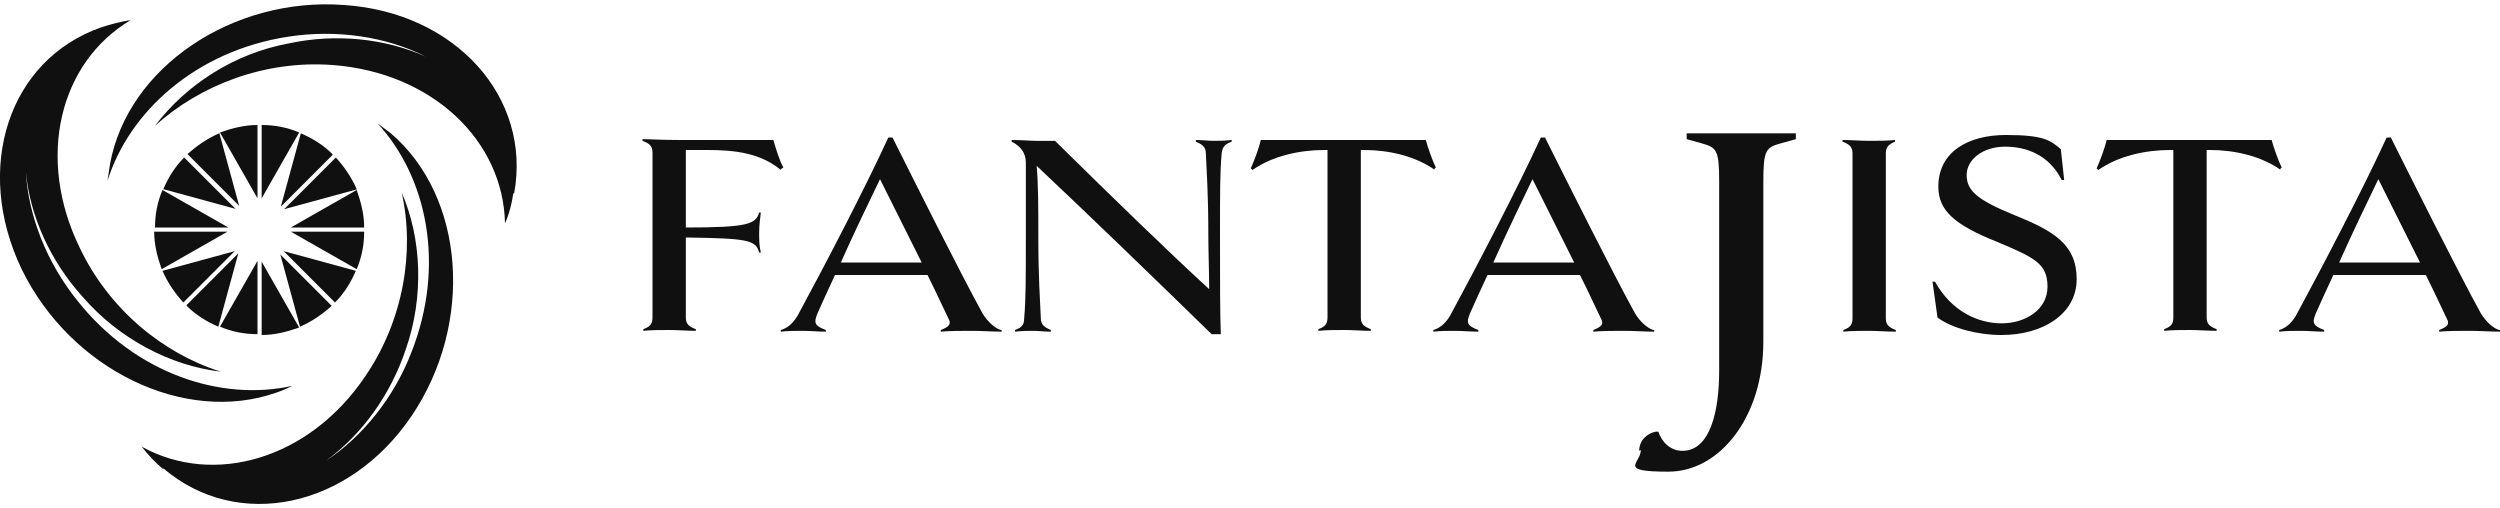 <?xml version="1.0" encoding="UTF-8"?>
<svg id="_レイヤー_1" data-name="レイヤー 1" xmlns="http://www.w3.org/2000/svg" version="1.1" viewBox="0 0 300 61">
  <defs>
    <style>
      .cls-1 {
        fill: #101010;
        stroke-width: 0px;
      }
    </style>
  </defs>
  <g>
    <g>
      <path class="cls-1" d="M227.4,39.8c-.9,0-2.2-.1-3.1-.1s-2.2,0-3.1.1v-.2c.8-.3,1.1-.6,1.1-1.4,0-1.1,0-4.5,0-9.9s0-8.8,0-9.9c0-.8-.4-1.1-1.2-1.4v-.2c1,0,2.2.1,3.2.1s2.2,0,3.1-.1v.2c-.7.3-1.1.6-1.1,1.4,0,1.1,0,4.5,0,9.9s0,8.8,0,9.9c0,.8.4,1.1,1.2,1.4v.2Z"/>
      <path class="cls-1" d="M240.1,40.2c-2.7,0-5.9-.8-7.6-2.1l-.6-4.3h.3c2,3.6,5.2,5,8,5s5.5-1.6,5.5-4.4-1.6-3.5-6.1-5.4c-5-2-7-3.7-7-6.6,0-4.2,3.6-6.2,8.1-6.2s5.3.6,6.6,1.7l.4,3.7h-.3c-1.5-3-4.2-4-6.8-4s-4.6,1.5-4.6,3.4,1.3,3,5.7,4.8c4.7,1.9,7.5,3.5,7.5,7.7s-4.1,6.7-9,6.7Z"/>
      <path class="cls-1" d="M273.7,20.4c-2.4-1.7-5.6-2.4-8.5-2.4h-.4v10.2c0,5.4,0,8.8,0,9.9,0,.8.4,1.1,1.2,1.4v.2c-.9,0-2.2-.1-3.2-.1s-2.2,0-3.1.1v-.2c.8-.3,1.1-.6,1.1-1.4,0-1.1,0-4.5,0-9.9v-10.2h-.4c-2.9,0-6.2.7-8.6,2.4l-.2-.2c.4-.9,1-2.5,1.2-3.4h19.8c.2.8.8,2.5,1.2,3.3l-.2.2Z"/>
      <path class="cls-1" d="M300,39.6v.2c-1.1,0-2.4-.1-3.6-.1s-2.7,0-3.7.1v-.2c1-.4,1.3-.7.9-1.4-.4-.8-1.3-2.8-2.5-5.2h-11.1c-.9,1.9-1.6,3.5-2.1,4.6-.5,1.2-.3,1.5,1,2v.2c-1,0-1.9-.1-2.8-.1s-1.7,0-2.6.1v-.2c.7-.2,1.4-.7,2-1.7,3.2-5.9,8.1-15.3,10.9-21.4h.5c2.5,5,8.1,16.2,10.8,21.1.6,1,1.5,1.8,2.2,2ZM290.4,31.5c-1.8-3.6-3.8-7.6-5-10-1.2,2.5-3.1,6.4-4.7,10h9.7Z"/>
    </g>
    <g>
      <path class="cls-1" d="M93.7,20.4c-2.4-2-5.4-2.4-8.8-2.4s-1.7,0-2.6,0c0,1.4,0,4.8,0,9.3,7.4,0,8.4-.4,8.8-1.8h.2c-.1.9-.2,1.5-.2,2.4s0,1.6.2,2.4h-.2c-.4-1.5-1.4-1.7-8.8-1.8,0,5.1,0,8.5,0,9.6,0,.8.4,1.1,1.2,1.4v.2c-.9,0-2.2-.1-3.2-.1s-2.2,0-3.1.1v-.2c.8-.3,1.1-.6,1.1-1.4,0-1.1,0-4.5,0-9.9s0-8.8,0-9.9c0-.8-.4-1.1-1.2-1.4v-.2c1,0,2.2.1,4.7.1h11c.3,1,.7,2.4,1.2,3.3l-.3.2Z"/>
      <path class="cls-1" d="M120.2,39.6v.2c-1.1,0-2.4-.1-3.6-.1s-2.7,0-3.7.1v-.2c1-.4,1.3-.7.9-1.4-.4-.8-1.3-2.8-2.5-5.2h-11.1c-.9,1.9-1.6,3.5-2.1,4.6-.5,1.2-.3,1.5,1,2v.2c-1,0-1.9-.1-2.8-.1s-1.7,0-2.6.1v-.2c.7-.2,1.4-.7,2-1.7,3.2-5.9,8.1-15.3,10.9-21.4h.5c2.5,5,8.1,16.2,10.8,21.1.6,1,1.5,1.8,2.2,2ZM110.6,31.5c-1.8-3.6-3.8-7.6-5-10-1.2,2.5-3.1,6.4-4.7,10h9.7Z"/>
      <path class="cls-1" d="M147.8,17c-.8.3-1.1.6-1.2,1.4-.2,2.3-.2,4.5-.2,9.9s0,9.5.1,11.8h-1.1c-7.3-7.1-14.1-13.7-21-20.2.2,2.3.2,4.9.2,8.4,0,5,.2,7.6.3,9.9,0,.8.5,1.1,1.2,1.4v.2c-.8,0-1.5-.1-2.1-.1s-1.3,0-2.2.1v-.2c.8-.3,1.1-.6,1.1-1.4.2-2.3.2-4.5.2-9.9s0-7.9,0-8.8c0-1.2-.7-2-1.7-2.5v-.2c1.3,0,2.3.1,2.9.1s1.5,0,2.3,0c7.1,7,13.6,13.3,18.5,17.8,0-1.9-.1-4.7-.1-6.4,0-5-.2-7.6-.3-9.9,0-.8-.5-1.1-1.2-1.4v-.2c.8,0,1.5.1,2.1.1s1.3,0,2.2-.1v.2Z"/>
      <path class="cls-1" d="M172.2,20.4c-2.4-1.7-5.6-2.4-8.5-2.4h-.4v10.2c0,5.4,0,8.8,0,9.9,0,.8.4,1.1,1.2,1.4v.2c-.9,0-2.2-.1-3.2-.1s-2.2,0-3.1.1v-.2c.8-.3,1.1-.6,1.1-1.4,0-1.1,0-4.5,0-9.9v-10.2h-.4c-2.9,0-6.2.7-8.6,2.4l-.2-.2c.4-.9,1-2.5,1.2-3.4h19.8c.2.8.8,2.5,1.2,3.3l-.2.2Z"/>
      <path class="cls-1" d="M198.5,39.6v.2c-1.1,0-2.4-.1-3.6-.1s-2.7,0-3.7.1v-.2c1-.4,1.3-.7.9-1.4-.4-.8-1.3-2.8-2.5-5.2h-11.1c-.9,1.9-1.6,3.5-2.1,4.6-.5,1.2-.3,1.5,1,2v.2c-1,0-1.9-.1-2.8-.1s-1.7,0-2.6.1v-.2c.7-.2,1.4-.7,2-1.7,3.2-5.9,8.1-15.3,10.9-21.4h.5c2.5,5,8.1,16.2,10.8,21.1.6,1,1.5,1.8,2.2,2ZM188.9,31.5c-1.8-3.6-3.8-7.6-5-10-1.2,2.5-3.1,6.4-4.7,10h9.7Z"/>
    </g>
    <path class="cls-1" d="M196.7,54.1c0-1.2.9-2.1,2-2.3h.3c.4,1.2,1.4,2.3,2.9,2.3,3.3,0,4.4-4.7,4.4-9.6v-22.7c0-3.8-.3-4.1-2.1-4.6l-1.8-.5v-.7h13.1v.7l-1.8.5c-1.8.5-2.1.8-2.1,4.6v19.2c0,9-5.2,15.6-11.4,15.6s-3.3-1-3.3-2.6Z"/>
  </g>
  <g>
    <path class="cls-1" d="M12.1,3.3C1,7.2-3.2,20.2,2.6,32.3c5.9,12.1,19.6,18.7,30.6,14.8.6-.2,1.3-.5,1.9-.8-8.5,1.9-18.8-1.4-25.8-10.2-3.7-4.6-5.9-10.2-6.2-15.5.5,5.4,3,10.8,6.8,15,4.4,5.1,10.6,8.3,16.6,9-7-2.2-13.4-7.5-16.9-14.8C4.3,19,7.1,7.5,15.7,2.4c-1.2.2-2.4.5-3.6.9Z"/>
    <path class="cls-1" d="M19.6,56.2c8.9,7.6,22.3,4.8,29.8-6.3,7.5-11.1,6.4-26.3-2.5-33.9-.5-.4-1.1-.8-1.6-1.2,5.9,6.4,8.2,16.9,4.1,27.4-2.1,5.5-5.9,10.2-10.3,13.1,4.4-3.2,7.8-8,9.6-13.4,2.2-6.3,1.9-13.3-.5-18.8,1.6,7.1.2,15.4-4.4,22.1-6.7,9.9-18.1,13.2-26.8,8.4.8,1,1.6,1.9,2.6,2.7Z"/>
    <path class="cls-1" d="M61.7,23.2C63.8,11.7,54.7,1.5,41.3.6,27.9-.4,15.3,8.1,13.2,19.7c-.1.7-.2,1.3-.3,2,2.6-8.3,10.6-15.6,21.7-17.3,5.8-.9,11.8,0,16.5,2.4-4.9-2.2-10.8-2.8-16.4-1.6-6.6,1.2-12.4,5-16.1,9.9,5.4-4.9,13.2-7.9,21.3-7.3,12,.9,20.5,9.1,20.7,19,.5-1.1.8-2.3,1-3.6Z"/>
    <g>
      <path class="cls-1" d="M34.9,27.8l7.9,4.5c.6-1.4.9-2.9.9-4.5h-8.8Z"/>
      <path class="cls-1" d="M26.4,39.2c1.4.6,2.9.9,4.5.9v-8.8l-4.5,7.9Z"/>
      <path class="cls-1" d="M34.9,27.3h8.8c0-1.6-.4-3.1-.9-4.5l-7.9,4.5Z"/>
      <path class="cls-1" d="M39.9,18.5c-1.1-1.1-2.4-1.9-3.8-2.5l-2.4,8.8,6.2-6.2Z"/>
      <path class="cls-1" d="M42.8,22.7c-.6-1.4-1.5-2.7-2.5-3.8l-6.2,6.2,8.8-2.4Z"/>
      <path class="cls-1" d="M31.4,40.2c1.6,0,3.1-.4,4.5-.9l-4.5-7.9v8.8Z"/>
      <path class="cls-1" d="M35.9,15.9c-1.4-.6-2.9-.9-4.5-.9v8.8l4.5-7.9Z"/>
      <path class="cls-1" d="M33.6,30.4l2.4,8.8c1.4-.6,2.7-1.5,3.8-2.5l-6.2-6.2Z"/>
      <path class="cls-1" d="M34,30.1l6.2,6.2c1.1-1.1,1.9-2.4,2.5-3.8l-8.8-2.4Z"/>
      <path class="cls-1" d="M22.4,36.7c1.1,1.1,2.4,1.9,3.8,2.5l2.4-8.8-6.2,6.2Z"/>
      <path class="cls-1" d="M26.3,16c-1.4.6-2.7,1.5-3.8,2.5l6.2,6.2-2.4-8.8Z"/>
      <path class="cls-1" d="M18.5,27.8c0,1.6.4,3.1.9,4.5l7.9-4.5h-8.8Z"/>
      <path class="cls-1" d="M30.9,15c-1.6,0-3.1.4-4.5.9l4.5,7.9v-8.8Z"/>
      <path class="cls-1" d="M28.3,25.1l-6.2-6.2c-1.1,1.1-1.9,2.4-2.5,3.8l8.8,2.4Z"/>
      <path class="cls-1" d="M28.3,30.1l-8.8,2.4c.6,1.4,1.5,2.7,2.5,3.8l6.2-6.2Z"/>
      <path class="cls-1" d="M27.4,27.3l-7.9-4.5c-.6,1.4-.9,2.9-.9,4.5h8.8Z"/>
    </g>
  </g>
</svg>
